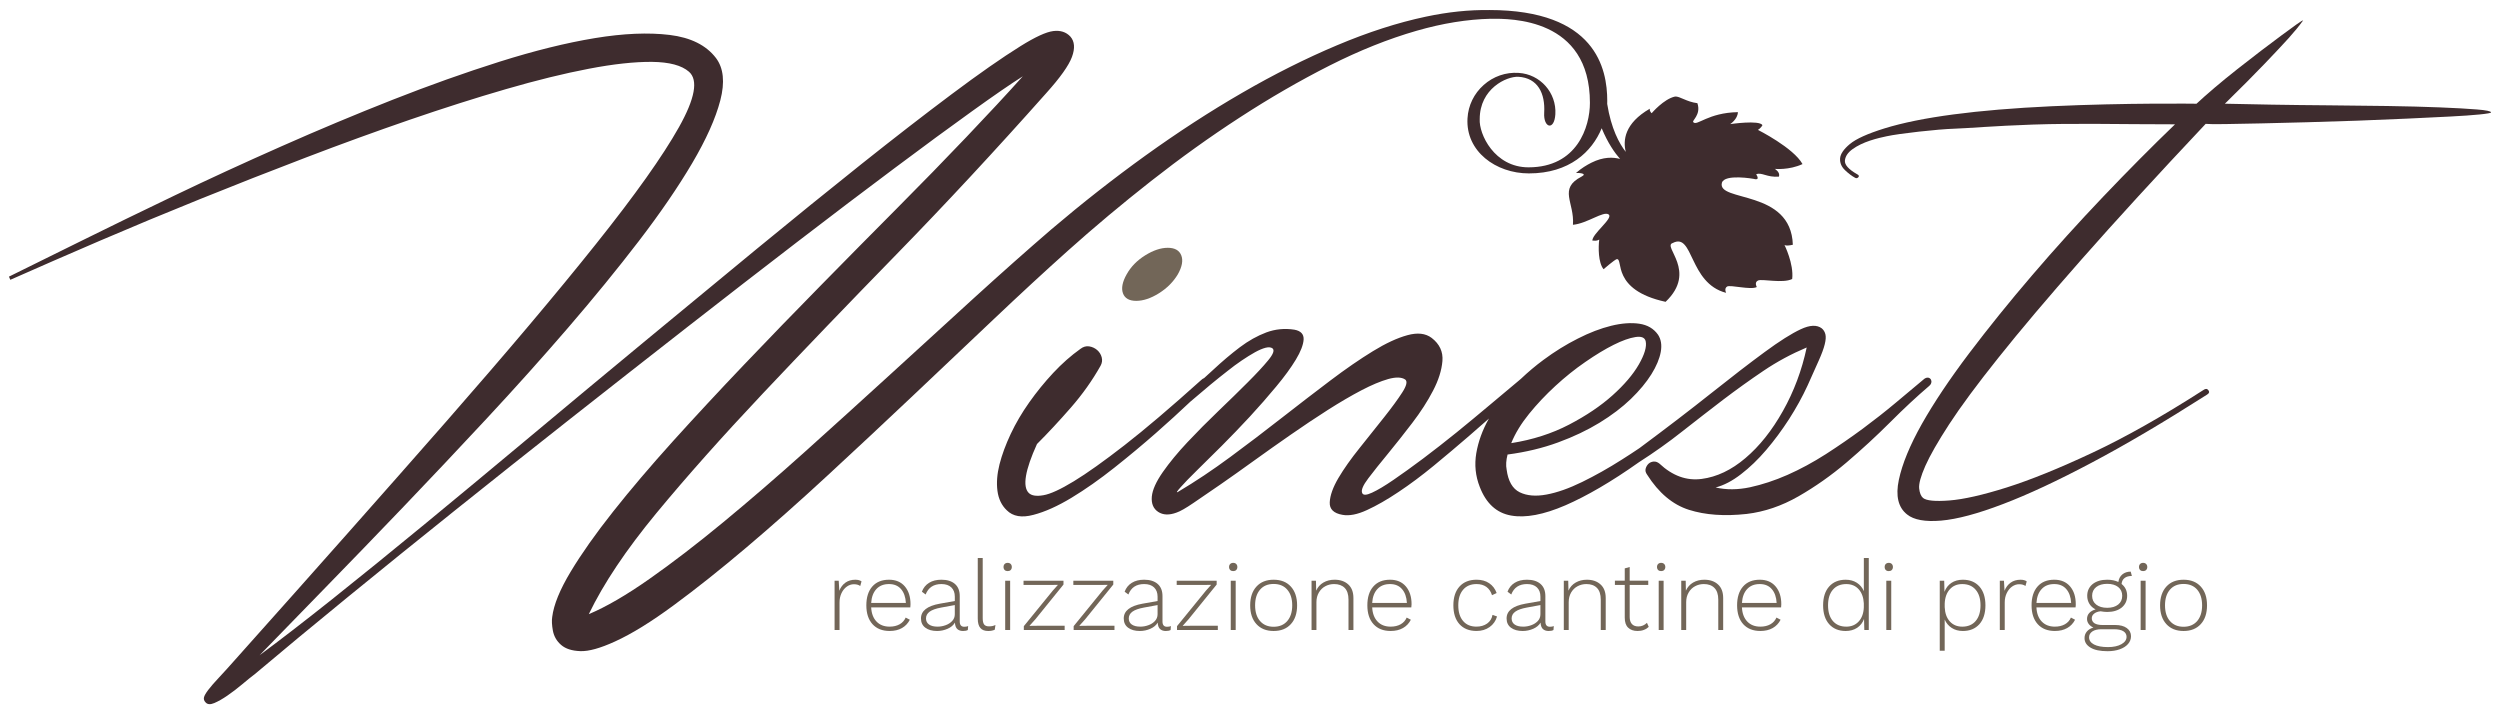 <?xml version="1.0" encoding="utf-8"?>
<!-- Generator: Adobe Illustrator 16.0.0, SVG Export Plug-In . SVG Version: 6.00 Build 0)  -->
<!DOCTYPE svg PUBLIC "-//W3C//DTD SVG 1.1//EN" "http://www.w3.org/Graphics/SVG/1.1/DTD/svg11.dtd">
<svg version="1.1" id="Livello_1" xmlns="http://www.w3.org/2000/svg" xmlns:xlink="http://www.w3.org/1999/xlink" x="0px" y="0px"
	 width="198.43px" height="56.69px" viewBox="0 0 198.43 56.69" enable-background="new 0 0 198.43 56.69" xml:space="preserve">
<g>
	<g>
		<path fill="#726658" d="M68.381,46.145l-0.103,0.368c-0.121-0.092-0.288-0.141-0.502-0.141c-0.198,0-0.384,0.061-0.559,0.185
			s-0.316,0.294-0.423,0.516c-0.106,0.223-0.159,0.469-0.159,0.742v2.19h-0.393v-3.913h0.329l0.046,0.798
			c0.109-0.278,0.274-0.492,0.489-0.646c0.217-0.153,0.476-0.229,0.78-0.229C68.096,46.014,68.259,46.058,68.381,46.145z"/>
		<path fill="#726658" d="M72.254,48.213h-3.107c0.025,0.479,0.167,0.854,0.426,1.123c0.259,0.269,0.604,0.402,1.039,0.402
			c0.307,0,0.571-0.063,0.792-0.187c0.223-0.126,0.382-0.306,0.482-0.533l0.329,0.172c-0.146,0.285-0.354,0.507-0.625,0.66
			c-0.271,0.154-0.598,0.232-0.978,0.232c-0.581,0-1.034-0.182-1.36-0.54c-0.325-0.361-0.489-0.858-0.489-1.496
			c0-0.637,0.159-1.136,0.474-1.495c0.316-0.358,0.758-0.538,1.328-0.538c0.531,0,0.95,0.177,1.252,0.529
			c0.303,0.358,0.452,0.828,0.452,1.412C72.269,48.043,72.266,48.128,72.254,48.213z M69.561,46.754
			c-0.244,0.263-0.384,0.631-0.414,1.104h2.755c-0.026-0.469-0.155-0.835-0.386-1.102c-0.233-0.268-0.551-0.398-0.951-0.398
			C70.139,46.358,69.807,46.489,69.561,46.754z"/>
		<path fill="#726658" d="M76.842,49.692l-0.024,0.313c-0.093,0.054-0.222,0.078-0.383,0.078c-0.182,0-0.332-0.048-0.446-0.149
			c-0.115-0.097-0.18-0.271-0.197-0.515c-0.119,0.207-0.312,0.37-0.579,0.487c-0.267,0.117-0.545,0.177-0.836,0.177
			c-0.386,0-0.697-0.087-0.928-0.26c-0.232-0.17-0.35-0.416-0.35-0.736c0-0.603,0.498-0.993,1.49-1.171l1.196-0.212v-0.345
			c0-0.315-0.093-0.559-0.277-0.736c-0.185-0.177-0.447-0.265-0.787-0.265c-0.62,0-1.039,0.276-1.252,0.828l-0.298-0.221
			c0.114-0.306,0.305-0.543,0.572-0.706c0.265-0.166,0.591-0.246,0.978-0.246c0.453,0,0.81,0.11,1.068,0.331
			c0.259,0.224,0.387,0.545,0.387,0.969v2.018c0,0.278,0.121,0.416,0.361,0.416C76.666,49.747,76.769,49.729,76.842,49.692z
			 M75.056,49.623c0.209-0.073,0.383-0.187,0.52-0.333c0.141-0.149,0.208-0.329,0.208-0.536v-0.729l-1.073,0.197
			c-0.421,0.076-0.73,0.187-0.923,0.327c-0.192,0.141-0.29,0.32-0.29,0.538c0,0.21,0.083,0.371,0.244,0.483
			c0.16,0.113,0.385,0.168,0.672,0.168C74.634,49.738,74.847,49.701,75.056,49.623z"/>
		<path fill="#726658" d="M78,49.058c0,0.239,0.037,0.409,0.113,0.508c0.076,0.1,0.202,0.149,0.38,0.149
			c0.105,0,0.193-0.009,0.266-0.022c0.075-0.017,0.158-0.044,0.252-0.085l-0.055,0.375c-0.147,0.066-0.319,0.101-0.518,0.101
			c-0.28,0-0.49-0.078-0.626-0.239c-0.136-0.158-0.205-0.409-0.205-0.747V44.29H78V49.058z"/>
		<path fill="#726658" d="M79.742,45.243c-0.06-0.063-0.09-0.141-0.09-0.239c0-0.102,0.03-0.18,0.09-0.24
			c0.06-0.06,0.139-0.089,0.238-0.089s0.179,0.029,0.24,0.089c0.059,0.061,0.09,0.139,0.09,0.24c0,0.099-0.031,0.177-0.09,0.239
			c-0.061,0.06-0.141,0.087-0.24,0.087S79.802,45.303,79.742,45.243z M80.177,50.005h-0.393v-3.913h0.393V50.005z"/>
		<path fill="#726658" d="M81.264,49.699l2.302-2.825l0.407-0.453l-0.618,0.007H81.24v-0.336h3.171v0.304l-2.231,2.756l-0.47,0.524
			l0.704-0.009h2.09v0.338h-3.241V49.699z"/>
		<path fill="#726658" d="M85.218,49.699l2.3-2.825l0.407-0.453l-0.618,0.007h-2.114v-0.336h3.171v0.304l-2.231,2.756l-0.469,0.524
			l0.704-0.009h2.09v0.338h-3.24V49.699z"/>
		<path fill="#726658" d="M92.936,49.692l-0.023,0.313c-0.094,0.054-0.222,0.078-0.383,0.078c-0.183,0-0.333-0.048-0.446-0.149
			c-0.116-0.097-0.181-0.271-0.196-0.515c-0.121,0.207-0.313,0.37-0.581,0.487c-0.265,0.117-0.544,0.177-0.838,0.177
			c-0.384,0-0.696-0.087-0.927-0.26c-0.232-0.17-0.348-0.416-0.348-0.736c0-0.603,0.495-0.993,1.487-1.171l1.198-0.212v-0.345
			c0-0.315-0.096-0.559-0.28-0.736c-0.185-0.177-0.446-0.265-0.784-0.265c-0.623,0-1.04,0.276-1.253,0.828l-0.298-0.221
			c0.114-0.306,0.304-0.543,0.57-0.706c0.267-0.166,0.593-0.246,0.98-0.246c0.452,0,0.809,0.11,1.067,0.331
			c0.258,0.224,0.388,0.545,0.388,0.969v2.018c0,0.278,0.12,0.416,0.359,0.416C92.759,49.747,92.864,49.729,92.936,49.692z
			 M91.15,49.623c0.21-0.073,0.384-0.187,0.521-0.333c0.137-0.149,0.208-0.329,0.208-0.536v-0.729l-1.073,0.197
			c-0.422,0.076-0.732,0.187-0.925,0.327c-0.192,0.141-0.288,0.32-0.288,0.538c0,0.21,0.08,0.371,0.241,0.483
			c0.162,0.113,0.387,0.168,0.673,0.168C90.728,49.738,90.94,49.701,91.15,49.623z"/>
		<path fill="#726658" d="M93.421,49.699l2.302-2.825l0.407-0.453l-0.62,0.007h-2.113v-0.336h3.172v0.304l-2.232,2.756l-0.469,0.524
			l0.704-0.009h2.089v0.338h-3.239V49.699z"/>
		<path fill="#726658" d="M97.644,45.243c-0.061-0.063-0.091-0.141-0.091-0.239c0-0.102,0.03-0.18,0.091-0.24
			c0.06-0.06,0.14-0.089,0.238-0.089c0.1,0,0.18,0.029,0.238,0.089c0.061,0.061,0.091,0.139,0.091,0.24
			c0,0.099-0.03,0.177-0.091,0.239c-0.059,0.06-0.138,0.087-0.238,0.087C97.783,45.33,97.704,45.303,97.644,45.243z M98.079,50.005
			h-0.392v-3.913h0.392V50.005z"/>
		<path fill="#726658" d="M102.457,46.557c0.331,0.363,0.497,0.86,0.497,1.49c0,0.633-0.166,1.13-0.497,1.491
			c-0.329,0.363-0.785,0.545-1.367,0.545c-0.576,0-1.032-0.182-1.362-0.545c-0.332-0.361-0.498-0.858-0.498-1.491
			c0-0.63,0.166-1.127,0.498-1.49c0.33-0.363,0.786-0.543,1.362-0.543C101.672,46.014,102.128,46.193,102.457,46.557z
			 M100.012,46.803c-0.263,0.304-0.392,0.718-0.392,1.244c0,0.527,0.129,0.943,0.392,1.245c0.261,0.302,0.621,0.455,1.078,0.455
			c0.463,0,0.822-0.153,1.082-0.455c0.262-0.302,0.394-0.718,0.394-1.245c0-0.526-0.132-0.94-0.394-1.244
			c-0.26-0.304-0.619-0.453-1.082-0.453C100.633,46.35,100.272,46.499,100.012,46.803z"/>
		<path fill="#726658" d="M107.015,46.389c0.273,0.248,0.409,0.609,0.409,1.081v2.535h-0.391v-2.411
			c0-0.416-0.102-0.727-0.304-0.932c-0.205-0.205-0.483-0.304-0.838-0.304c-0.253,0-0.485,0.056-0.697,0.171
			c-0.214,0.114-0.384,0.28-0.513,0.501c-0.129,0.219-0.193,0.477-0.193,0.767v2.208H104.1v-3.913h0.35l0.017,0.789
			c0.126-0.28,0.317-0.497,0.575-0.645c0.257-0.149,0.554-0.223,0.888-0.223C106.38,46.014,106.741,46.138,107.015,46.389z"/>
		<path fill="#726658" d="M112.019,48.213h-3.105c0.025,0.479,0.168,0.854,0.428,1.123c0.258,0.269,0.603,0.402,1.035,0.402
			c0.309,0,0.575-0.063,0.796-0.187c0.221-0.126,0.382-0.306,0.479-0.533l0.331,0.172c-0.146,0.285-0.354,0.507-0.628,0.66
			c-0.271,0.154-0.596,0.232-0.978,0.232c-0.58,0-1.033-0.182-1.357-0.54c-0.327-0.361-0.49-0.858-0.49-1.496
			c0-0.637,0.156-1.136,0.475-1.495c0.314-0.358,0.757-0.538,1.327-0.538c0.531,0,0.95,0.177,1.252,0.529
			c0.304,0.358,0.455,0.828,0.455,1.412C112.037,48.043,112.03,48.128,112.019,48.213z M109.327,46.754
			c-0.246,0.263-0.385,0.631-0.414,1.104h2.756c-0.027-0.469-0.156-0.835-0.389-1.102c-0.232-0.268-0.55-0.398-0.95-0.398
			C109.906,46.358,109.573,46.489,109.327,46.754z"/>
		<path fill="#726658" d="M118.201,46.292c0.273,0.184,0.469,0.444,0.591,0.777l-0.368,0.173c-0.09-0.288-0.239-0.506-0.446-0.658
			c-0.209-0.151-0.47-0.226-0.782-0.226c-0.455,0-0.81,0.149-1.065,0.449c-0.258,0.299-0.384,0.713-0.384,1.239
			c0,0.532,0.126,0.946,0.382,1.245c0.253,0.297,0.605,0.446,1.059,0.446c0.333,0,0.618-0.083,0.849-0.246
			c0.232-0.166,0.375-0.394,0.426-0.686l0.361,0.126c-0.104,0.354-0.302,0.636-0.592,0.84c-0.29,0.207-0.635,0.311-1.035,0.311
			c-0.58,0-1.03-0.182-1.357-0.54c-0.322-0.361-0.483-0.858-0.483-1.496c0-0.637,0.164-1.136,0.49-1.495
			c0.327-0.358,0.777-0.538,1.357-0.538C117.596,46.014,117.927,46.104,118.201,46.292z"/>
		<path fill="#726658" d="M123.327,49.692l-0.025,0.313c-0.095,0.054-0.224,0.078-0.385,0.078c-0.182,0-0.331-0.048-0.446-0.149
			c-0.112-0.097-0.18-0.271-0.195-0.515c-0.12,0.207-0.313,0.37-0.577,0.487c-0.27,0.117-0.548,0.177-0.838,0.177
			c-0.389,0-0.697-0.087-0.932-0.26c-0.23-0.17-0.348-0.416-0.348-0.736c0-0.603,0.495-0.993,1.488-1.171l1.197-0.212v-0.345
			c0-0.315-0.093-0.559-0.278-0.736c-0.185-0.177-0.447-0.265-0.787-0.265c-0.619,0-1.038,0.276-1.25,0.828l-0.296-0.221
			c0.112-0.306,0.304-0.543,0.567-0.706c0.268-0.166,0.594-0.246,0.979-0.246c0.455,0,0.812,0.11,1.069,0.331
			c0.258,0.224,0.389,0.545,0.389,0.969v2.018c0,0.278,0.12,0.416,0.361,0.416C123.149,49.747,123.251,49.729,123.327,49.692z
			 M121.539,49.623c0.209-0.073,0.382-0.187,0.522-0.333c0.138-0.149,0.205-0.329,0.205-0.536v-0.729l-1.072,0.197
			c-0.421,0.076-0.729,0.187-0.923,0.327c-0.195,0.141-0.29,0.32-0.29,0.538c0,0.21,0.081,0.371,0.241,0.483
			c0.161,0.113,0.387,0.168,0.675,0.168C121.116,49.738,121.33,49.701,121.539,49.623z"/>
		<path fill="#726658" d="M127.038,46.389c0.276,0.248,0.411,0.609,0.411,1.081v2.535h-0.393v-2.411
			c0-0.416-0.102-0.727-0.304-0.932c-0.203-0.205-0.481-0.304-0.838-0.304c-0.251,0-0.483,0.056-0.697,0.171
			c-0.216,0.114-0.384,0.28-0.515,0.501c-0.125,0.219-0.191,0.477-0.191,0.767v2.208h-0.389v-3.913h0.352l0.017,0.789
			c0.124-0.28,0.317-0.497,0.575-0.645c0.26-0.149,0.555-0.223,0.891-0.223C126.405,46.014,126.764,46.138,127.038,46.389z"/>
		<path fill="#726658" d="M130.864,49.757c-0.106,0.102-0.235,0.184-0.387,0.239c-0.149,0.06-0.317,0.087-0.499,0.087
			c-0.317,0-0.566-0.087-0.748-0.264c-0.182-0.171-0.27-0.438-0.27-0.792v-2.6h-0.782v-0.336h0.782v-0.978l0.392-0.11v1.088h1.473
			v0.336h-1.473v2.545c0,0.243,0.06,0.43,0.177,0.559s0.288,0.191,0.514,0.191c0.26,0,0.485-0.097,0.679-0.288L130.864,49.757z"/>
		<path fill="#726658" d="M131.609,45.243c-0.06-0.063-0.09-0.141-0.09-0.239c0-0.102,0.03-0.18,0.09-0.24
			c0.06-0.06,0.141-0.089,0.239-0.089s0.18,0.029,0.239,0.089c0.06,0.061,0.092,0.139,0.092,0.24c0,0.099-0.032,0.177-0.092,0.239
			c-0.06,0.06-0.141,0.087-0.239,0.087S131.669,45.303,131.609,45.243z M132.044,50.005h-0.389v-3.913h0.389V50.005z"/>
		<path fill="#726658" d="M136.362,46.389c0.274,0.248,0.41,0.609,0.41,1.081v2.535h-0.389v-2.411c0-0.416-0.104-0.727-0.309-0.932
			c-0.202-0.205-0.48-0.304-0.835-0.304c-0.253,0-0.485,0.056-0.697,0.171c-0.214,0.114-0.387,0.28-0.511,0.501
			c-0.131,0.219-0.195,0.477-0.195,0.767v2.208h-0.392v-3.913h0.354l0.014,0.789c0.127-0.28,0.32-0.497,0.575-0.645
			c0.258-0.149,0.555-0.223,0.891-0.223C135.726,46.014,136.089,46.138,136.362,46.389z"/>
		<path fill="#726658" d="M141.369,48.213h-3.108c0.025,0.479,0.168,0.854,0.426,1.123c0.26,0.269,0.603,0.402,1.037,0.402
			c0.309,0,0.573-0.063,0.794-0.187c0.224-0.126,0.382-0.306,0.483-0.533l0.329,0.172c-0.147,0.285-0.356,0.507-0.628,0.66
			c-0.271,0.154-0.599,0.232-0.979,0.232c-0.579,0-1.032-0.182-1.359-0.54c-0.322-0.361-0.487-0.858-0.487-1.496
			c0-0.637,0.158-1.136,0.474-1.495c0.315-0.358,0.757-0.538,1.327-0.538c0.532,0,0.95,0.177,1.252,0.529
			c0.304,0.358,0.455,0.828,0.455,1.412C141.385,48.043,141.381,48.128,141.369,48.213z M138.675,46.754
			c-0.244,0.263-0.384,0.631-0.414,1.104h2.754c-0.025-0.469-0.154-0.835-0.387-1.102c-0.232-0.268-0.55-0.398-0.95-0.398
			C139.255,46.358,138.921,46.489,138.675,46.754z"/>
		<path fill="#726658" d="M148.329,44.29v5.715h-0.354l-0.023-0.876c-0.11,0.297-0.294,0.531-0.547,0.701
			c-0.256,0.168-0.562,0.253-0.909,0.253c-0.555,0-0.989-0.182-1.312-0.54c-0.319-0.361-0.48-0.858-0.48-1.496
			c0-0.637,0.161-1.136,0.48-1.495c0.322-0.358,0.757-0.538,1.312-0.538c0.338,0,0.635,0.08,0.886,0.241s0.435,0.382,0.555,0.665
			v-2.63H148.329z M147.53,49.326c0.249-0.273,0.385-0.644,0.405-1.113v-0.329c-0.025-0.472-0.163-0.842-0.41-1.115
			c-0.248-0.274-0.577-0.41-0.984-0.41c-0.453,0-0.805,0.149-1.063,0.449c-0.258,0.299-0.382,0.713-0.382,1.239
			c0,0.527,0.124,0.941,0.382,1.243c0.258,0.299,0.609,0.448,1.063,0.448C146.948,49.738,147.277,49.603,147.53,49.326z"/>
		<path fill="#726658" d="M149.677,45.243c-0.06-0.063-0.087-0.141-0.087-0.239c0-0.102,0.027-0.18,0.087-0.24
			c0.061-0.06,0.139-0.089,0.239-0.089c0.1,0,0.178,0.029,0.239,0.089c0.058,0.061,0.09,0.139,0.09,0.24
			c0,0.099-0.032,0.177-0.09,0.239c-0.062,0.06-0.14,0.087-0.239,0.087C149.815,45.33,149.737,45.303,149.677,45.243z
			 M150.112,50.005h-0.392v-3.913h0.392V50.005z"/>
		<path fill="#726658" d="M157.108,46.552c0.319,0.359,0.48,0.858,0.48,1.495c0,0.638-0.161,1.135-0.48,1.496
			c-0.324,0.358-0.759,0.54-1.313,0.54c-0.334,0-0.628-0.08-0.879-0.241c-0.253-0.163-0.439-0.384-0.562-0.667v2.473h-0.392v-5.556
			h0.353l0.022,0.884c0.111-0.304,0.293-0.539,0.546-0.709c0.251-0.17,0.557-0.253,0.911-0.253
			C156.35,46.014,156.784,46.193,157.108,46.552z M156.812,49.29c0.258-0.302,0.385-0.716,0.385-1.243
			c0-0.526-0.127-0.94-0.385-1.239c-0.255-0.3-0.609-0.449-1.063-0.449c-0.407,0-0.739,0.136-0.987,0.414
			c-0.251,0.276-0.387,0.653-0.407,1.135v0.282c0.021,0.481,0.156,0.858,0.407,1.135c0.248,0.273,0.58,0.414,0.987,0.414
			C156.202,49.738,156.557,49.589,156.812,49.29z"/>
		<path fill="#726658" d="M160.865,46.145l-0.101,0.368c-0.12-0.092-0.283-0.141-0.5-0.141c-0.197,0-0.384,0.061-0.562,0.185
			c-0.175,0.124-0.313,0.294-0.421,0.516c-0.107,0.223-0.161,0.469-0.161,0.742v2.19h-0.391v-3.913h0.329l0.046,0.798
			c0.108-0.278,0.273-0.492,0.49-0.646c0.216-0.153,0.476-0.229,0.777-0.229C160.582,46.014,160.748,46.058,160.865,46.145z"/>
		<path fill="#726658" d="M164.74,48.213h-3.104c0.022,0.479,0.165,0.854,0.425,1.123c0.261,0.269,0.604,0.402,1.038,0.402
			c0.309,0,0.572-0.063,0.794-0.187c0.223-0.126,0.384-0.306,0.48-0.533l0.329,0.172c-0.145,0.285-0.354,0.507-0.626,0.66
			c-0.273,0.154-0.596,0.232-0.978,0.232c-0.58,0-1.035-0.182-1.359-0.54c-0.325-0.361-0.49-0.858-0.49-1.496
			c0-0.637,0.158-1.136,0.476-1.495c0.313-0.358,0.757-0.538,1.325-0.538c0.532,0,0.95,0.177,1.254,0.529
			c0.304,0.358,0.453,0.828,0.453,1.412C164.758,48.043,164.754,48.128,164.74,48.213z M162.051,46.754
			c-0.247,0.263-0.385,0.631-0.414,1.104h2.754c-0.025-0.469-0.154-0.835-0.387-1.102c-0.232-0.268-0.55-0.398-0.953-0.398
			C162.628,46.358,162.294,46.489,162.051,46.754z"/>
		<path fill="#726658" d="M168.806,49.849c0.223,0.161,0.336,0.378,0.336,0.649c0,0.234-0.079,0.441-0.239,0.621
			c-0.159,0.182-0.38,0.319-0.658,0.418c-0.283,0.102-0.605,0.15-0.967,0.15c-0.589,0-1.04-0.095-1.353-0.286
			c-0.313-0.19-0.472-0.439-0.472-0.754c0-0.203,0.064-0.38,0.188-0.525c0.124-0.146,0.297-0.25,0.518-0.313
			c-0.158-0.069-0.28-0.161-0.372-0.28c-0.09-0.122-0.136-0.256-0.136-0.4c0-0.188,0.06-0.348,0.182-0.479
			c0.124-0.129,0.29-0.224,0.499-0.281c-0.216-0.11-0.38-0.258-0.492-0.441c-0.115-0.187-0.173-0.4-0.173-0.638
			c0-0.386,0.146-0.697,0.433-0.932c0.29-0.229,0.677-0.345,1.155-0.345c0.333,0,0.628,0.06,0.886,0.18
			c0.029-0.251,0.136-0.451,0.311-0.599c0.18-0.149,0.402-0.224,0.667-0.224l0.092,0.344c-0.243,0-0.435,0.055-0.577,0.163
			c-0.143,0.11-0.221,0.267-0.241,0.472c0.299,0.239,0.443,0.555,0.443,0.94c0,0.385-0.145,0.695-0.43,0.932
			c-0.295,0.232-0.675,0.351-1.15,0.351c-0.164,0-0.339-0.019-0.532-0.054c-0.218,0.023-0.391,0.088-0.513,0.191
			c-0.124,0.099-0.182,0.223-0.182,0.363c0,0.168,0.069,0.297,0.209,0.394c0.141,0.09,0.353,0.141,0.633,0.141h1.011
			C168.273,49.607,168.58,49.686,168.806,49.849z M168.387,51.128c0.27-0.154,0.402-0.35,0.402-0.582
			c0-0.188-0.085-0.336-0.253-0.444c-0.17-0.105-0.419-0.158-0.741-0.158h-1.008c-0.299,0-0.535,0.058-0.708,0.172
			c-0.178,0.12-0.265,0.276-0.265,0.47c0,0.239,0.129,0.428,0.391,0.568c0.261,0.136,0.633,0.207,1.114,0.207
			C167.763,51.36,168.117,51.282,168.387,51.128z M166.378,47.985c0.214,0.17,0.506,0.258,0.877,0.258
			c0.365,0,0.655-0.088,0.869-0.258c0.214-0.171,0.32-0.402,0.32-0.695c0-0.294-0.106-0.524-0.32-0.697
			c-0.214-0.168-0.504-0.253-0.869-0.253c-0.364,0-0.656,0.085-0.872,0.253c-0.219,0.173-0.327,0.403-0.327,0.697
			C166.056,47.583,166.164,47.814,166.378,47.985z"/>
		<path fill="#726658" d="M169.866,45.243c-0.061-0.063-0.09-0.141-0.09-0.239c0-0.102,0.029-0.18,0.09-0.24
			c0.058-0.06,0.14-0.089,0.239-0.089c0.099,0,0.177,0.029,0.236,0.089c0.063,0.061,0.093,0.139,0.093,0.24
			c0,0.099-0.03,0.177-0.093,0.239c-0.06,0.06-0.138,0.087-0.236,0.087C170.006,45.33,169.924,45.303,169.866,45.243z
			 M170.301,50.005h-0.394v-3.913h0.394V50.005z"/>
		<path fill="#726658" d="M174.679,46.557c0.332,0.363,0.497,0.86,0.497,1.49c0,0.633-0.165,1.13-0.497,1.491
			c-0.331,0.363-0.786,0.545-1.364,0.545c-0.579,0-1.035-0.182-1.366-0.545c-0.331-0.361-0.499-0.858-0.499-1.491
			c0-0.63,0.168-1.127,0.499-1.49s0.787-0.543,1.366-0.543C173.893,46.014,174.348,46.193,174.679,46.557z M172.233,46.803
			c-0.263,0.304-0.392,0.718-0.392,1.244c0,0.527,0.129,0.943,0.392,1.245s0.621,0.455,1.081,0.455c0.458,0,0.819-0.153,1.082-0.455
			c0.257-0.302,0.389-0.718,0.389-1.245c0-0.526-0.132-0.94-0.389-1.244c-0.263-0.304-0.624-0.453-1.082-0.453
			C172.854,46.35,172.496,46.499,172.233,46.803z"/>
	</g>
	<g>
		<g>
			<path fill="#3E2C2E" d="M153.301,30.246c-0.034-0.121-0.037-0.146-0.141-0.228c-0.168-0.097-0.358-0.036-0.58,0.182
				c-0.604,0.507-1.311,1.098-2.123,1.776c-0.81,0.679-1.68,1.362-2.611,2.053c-0.935,0.689-1.907,1.361-2.922,2.015
				c-1.02,0.651-2.034,1.201-3.051,1.65c-1.017,0.448-2.009,0.772-2.975,0.982c-0.969,0.204-1.878,0.211-2.727,0.016
				c0.653-0.17,1.327-0.52,2.016-1.054c0.689-0.529,1.357-1.171,1.999-1.923c0.64-0.75,1.245-1.567,1.815-2.448
				c0.565-0.884,1.059-1.774,1.47-2.669c0.361-0.801,0.658-1.458,0.886-1.979c0.232-0.519,0.392-0.949,0.475-1.289
				c0.085-0.339,0.101-0.604,0.053-0.799c-0.049-0.192-0.143-0.349-0.29-0.471c-0.387-0.291-0.943-0.267-1.668,0.072
				c-0.728,0.339-1.685,0.943-2.869,1.815c-1.185,0.871-2.609,1.966-4.266,3.284c-1.61,1.281-3.499,2.727-5.669,4.339
				c-0.472,0.315-0.937,0.624-1.39,0.907c-1.065,0.679-2.116,1.268-3.156,1.778c-1.042,0.509-1.985,0.842-2.832,0.998
				c-0.85,0.157-1.556,0.097-2.126-0.182c-0.566-0.278-0.914-0.879-1.035-1.797c-0.069-0.338-0.044-0.738,0.073-1.198
				c1.456-0.191,2.791-0.514,4.013-0.962c1.222-0.446,2.316-0.969,3.285-1.56c0.969-0.594,1.797-1.222,2.487-1.887
				c0.69-0.667,1.23-1.321,1.631-1.96c0.4-0.643,0.646-1.235,0.745-1.779c0.097-0.546,0.023-0.999-0.218-1.361
				c-0.341-0.485-0.833-0.777-1.489-0.873c-0.65-0.095-1.396-0.041-2.231,0.164c-0.833,0.206-1.719,0.543-2.648,1.017
				c-0.937,0.471-1.838,1.032-2.722,1.687c-0.63,0.464-1.224,0.967-1.792,1.505c-0.048,0.035-0.099,0.076-0.151,0.129
				c-0.702,0.58-1.482,1.233-2.34,1.961c-0.861,0.725-1.737,1.451-2.63,2.176c-0.897,0.725-1.783,1.415-2.653,2.071
				c-0.872,0.65-1.651,1.215-2.34,1.684c-0.692,0.475-1.261,0.814-1.707,1.018c-0.448,0.207-0.708,0.214-0.779,0.021
				c-0.097-0.219,0.066-0.607,0.489-1.164c0.421-0.557,0.943-1.208,1.561-1.958c0.616-0.75,1.258-1.563,1.923-2.432
				c0.667-0.872,1.217-1.724,1.652-2.562c0.435-0.832,0.684-1.62,0.745-2.357c0.06-0.738-0.226-1.35-0.854-1.833
				c-0.485-0.366-1.123-0.438-1.924-0.217c-0.798,0.217-1.711,0.639-2.739,1.269c-1.029,0.63-2.161,1.409-3.396,2.342
				c-1.233,0.932-2.515,1.917-3.847,2.957c-1.33,1.042-2.69,2.075-4.083,3.104s-2.777,1.953-4.159,2.774
				c-0.144,0.076-0.07-0.053,0.221-0.377c0.288-0.329,0.718-0.769,1.286-1.328c0.57-0.557,1.23-1.208,1.98-1.958
				c0.749-0.75,1.493-1.525,2.233-2.323c0.736-0.799,1.433-1.592,2.084-2.379c0.656-0.787,1.176-1.5,1.564-2.142
				c0.387-0.641,0.59-1.172,0.617-1.594c0.022-0.423-0.219-0.686-0.728-0.781c-0.775-0.122-1.519-0.048-2.233,0.216
				c-0.713,0.268-1.415,0.66-2.105,1.18c-0.689,0.521-1.396,1.119-2.123,1.797c-0.23,0.215-0.47,0.431-0.708,0.646
				c-0.086,0.034-0.176,0.094-0.272,0.19c-2.395,2.154-4.409,3.865-6.043,5.136c-1.634,1.27-2.978,2.227-4.028,2.866
				c-1.055,0.643-1.859,1.013-2.415,1.107c-0.556,0.099-0.943,0.036-1.161-0.18c-0.51-0.509-0.292-1.804,0.652-3.884
				c0.874-0.872,1.767-1.834,2.688-2.888c0.919-1.054,1.704-2.158,2.358-3.321c0.12-0.217,0.152-0.439,0.092-0.671
				c-0.061-0.23-0.182-0.423-0.363-0.581c-0.182-0.154-0.395-0.254-0.636-0.29c-0.243-0.036-0.472,0.031-0.69,0.199
				c-0.75,0.534-1.47,1.169-2.159,1.906c-0.689,0.739-1.323,1.519-1.906,2.343c-0.581,0.821-1.07,1.656-1.47,2.503
				c-0.398,0.849-0.695,1.652-0.889,2.413c-0.193,0.765-0.247,1.466-0.163,2.108c0.085,0.639,0.334,1.154,0.744,1.541
				c0.485,0.485,1.187,0.607,2.106,0.361c0.921-0.239,1.929-0.692,3.031-1.359c1.1-0.665,2.236-1.464,3.411-2.396
				c1.176-0.932,2.268-1.845,3.287-2.74c1.017-0.897,1.892-1.693,2.632-2.397c0.031-0.027,0.059-0.055,0.09-0.085
				c0.024-0.021,0.047-0.034,0.072-0.06c1.063-0.918,2.032-1.719,2.904-2.395c0.362-0.291,0.731-0.562,1.106-0.817
				c0.376-0.254,0.725-0.472,1.053-0.655c0.327-0.181,0.612-0.301,0.854-0.362c0.241-0.058,0.425-0.04,0.545,0.054
				c0.168,0.147,0.054,0.461-0.348,0.947c-0.397,0.482-0.942,1.069-1.632,1.757c-0.688,0.69-1.464,1.447-2.322,2.269
				c-0.861,0.824-1.675,1.647-2.449,2.469c-0.775,0.824-1.428,1.617-1.961,2.377c-0.532,0.764-0.821,1.412-0.871,1.941
				c-0.048,0.56,0.122,0.964,0.506,1.218c0.389,0.253,0.872,0.271,1.453,0.055c0.291-0.097,0.738-0.35,1.343-0.764
				c0.605-0.409,1.318-0.899,2.144-1.468c0.821-0.57,1.709-1.199,2.665-1.889c0.958-0.688,1.931-1.381,2.925-2.068
				c0.989-0.69,1.972-1.342,2.938-1.961c0.969-0.616,1.859-1.136,2.669-1.56c0.81-0.423,1.519-0.72,2.123-0.891
				c0.605-0.168,1.055-0.156,1.344,0.037c0.193,0.145,0.115,0.49-0.236,1.035c-0.35,0.543-0.828,1.196-1.434,1.96
				c-0.605,0.762-1.252,1.572-1.939,2.433c-0.69,0.857-1.254,1.656-1.691,2.393c-0.435,0.74-0.662,1.383-0.688,1.926
				c-0.025,0.545,0.315,0.876,1.017,0.996c0.531,0.097,1.181-0.03,1.939-0.38c0.764-0.35,1.6-0.828,2.506-1.436
				c0.906-0.603,1.841-1.3,2.795-2.084c0.957-0.787,1.887-1.574,2.796-2.358c0.552-0.481,1.081-0.943,1.59-1.39
				c-0.01,0.014-0.021,0.029-0.03,0.046c-0.494,0.881-0.821,1.783-0.98,2.703c-0.156,0.92-0.068,1.813,0.276,2.685
				c0.504,1.31,1.332,2.064,2.482,2.269c1.148,0.207,2.589-0.066,4.321-0.814c1.668-0.725,3.66-1.877,5.825-3.414
				c0.023-0.005-0.023,0.012,0,0c1.208-0.772,2.36-1.59,3.446-2.45c1.089-0.855,2.168-1.693,3.232-2.506
				c1.065-0.807,2.133-1.575,3.212-2.302c1.077-0.728,2.221-1.343,3.431-1.853c-0.387,1.815-1.017,3.498-1.889,5.045
				c-0.87,1.551-1.864,2.796-2.978,3.739c-1.111,0.945-2.269,1.493-3.467,1.649c-1.196,0.161-2.317-0.244-3.354-1.215
				c-0.147-0.12-0.297-0.175-0.456-0.163c-0.158,0.014-0.29,0.068-0.4,0.163c-0.105,0.097-0.187,0.226-0.234,0.382
				c-0.048,0.159-0.014,0.322,0.108,0.49c0.922,1.454,2.029,2.384,3.322,2.795c1.295,0.412,2.825,0.522,4.59,0.327
				c1.405-0.168,2.772-0.633,4.104-1.396c1.33-0.764,2.6-1.657,3.813-2.686c1.208-1.03,2.365-2.094,3.467-3.195
				c1.1-1.103,2.135-2.062,3.099-2.885C153.271,30.514,153.31,30.366,153.301,30.246z M123.451,30.636
				c0.762-0.702,1.555-1.34,2.377-1.905c0.825-0.571,1.573-1.023,2.252-1.362s1.252-0.543,1.726-0.616
				c0.47-0.074,0.743,0.037,0.814,0.325c0.097,0.436-0.085,1.053-0.543,1.852c-0.46,0.797-1.155,1.614-2.089,2.45
				c-0.93,0.835-2.08,1.61-3.446,2.323c-1.369,0.713-2.899,1.203-4.593,1.471c0.313-0.775,0.787-1.549,1.415-2.324
				S122.691,31.335,123.451,30.636z"/>
			<path fill="#3E2C2E" d="M147.25,14.115c-0.265-0.144-0.539-0.349-0.817-0.616c-0.275-0.268-0.404-0.575-0.382-0.926
				c0.025-0.351,0.288-0.733,0.78-1.144c0.497-0.411,1.41-0.823,2.742-1.237c2.881-0.892,7.298-1.479,13.248-1.758
				c5.956-0.278,11.52-0.201,11.52-0.201c0.389-0.361,0.865-0.786,1.434-1.269c0.57-0.484,1.169-0.973,1.797-1.469
				c0.628-0.497,1.254-0.981,1.872-1.452c0.617-0.473,1.174-0.891,1.669-1.254c0.494-0.363,0.895-0.654,1.196-0.872
				c0.304-0.217,0.467-0.313,0.492-0.291c-0.315,0.437-0.697,0.903-1.144,1.399c-0.448,0.497-1.079,1.167-1.889,2.015
				c-0.813,0.848-1.866,1.91-3.175,3.192c1.014,0.025,2.245,0.049,3.683,0.074c1.438,0.024,2.945,0.043,4.521,0.054
				c1.569,0.013,3.131,0.031,4.682,0.054c1.549,0.024,2.934,0.061,4.155,0.109c1.222,0.049,2.206,0.104,2.959,0.165
				c0.75,0.059,1.125,0.139,1.125,0.235c0,0.047-0.302,0.102-0.909,0.163c-0.603,0.062-1.398,0.116-2.376,0.166
				c-0.98,0.048-2.105,0.103-3.378,0.164c-1.268,0.059-2.584,0.113-3.937,0.162c-1.357,0.048-2.701,0.09-4.028,0.126
				c-1.332,0.037-2.547,0.065-3.647,0.091c-1.104,0.024-2.047,0.042-2.832,0.054c-0.786,0.012-1.302,0.007-1.543-0.017
				c-3.897,4.138-7.181,7.726-9.854,10.762c-2.676,3.037-4.871,5.632-6.587,7.787c-1.721,2.152-3.025,3.922-3.921,5.298
				c-0.896,1.38-1.525,2.479-1.891,3.306c-0.361,0.821-0.524,1.415-0.488,1.776c0.037,0.365,0.141,0.619,0.309,0.764
				c0.267,0.216,0.959,0.285,2.087,0.198c1.125-0.086,2.644-0.429,4.558-1.033c1.909-0.605,4.178-1.525,6.804-2.759
				c2.627-1.233,5.561-2.892,8.805-4.975c0.168-0.121,0.299-0.112,0.397,0.019c0.095,0.134,0.061,0.249-0.11,0.348
				c-3.409,2.174-6.465,3.98-9.164,5.404c-2.698,1.432-5.043,2.526-7.042,3.285c-1.995,0.762-3.628,1.201-4.9,1.31
				c-1.268,0.108-2.172-0.056-2.706-0.492c-0.701-0.555-0.918-1.468-0.651-2.738c0.268-1.272,0.879-2.754,1.832-4.449
				c0.957-1.691,2.204-3.555,3.738-5.587c1.539-2.034,3.207-4.102,5.011-6.206c1.802-2.106,3.687-4.188,5.645-6.245
				c1.96-2.057,3.857-3.969,5.696-5.737c-4.401,0-7.892-0.097-11.287,0.02c-3.12,0.108-5.145,0.293-6.201,0.326
				c-1.357,0.042-4.41,0.384-5.391,0.6c-0.333,0.073-0.779,0.165-1.325,0.346c-0.543,0.181-1.005,0.404-1.378,0.67
				c-0.375,0.265-0.584,0.568-0.619,0.908c-0.034,0.338,0.286,0.702,0.965,1.088c0.146,0.072,0.179,0.153,0.107,0.234
				C147.432,14.146,147.347,14.166,147.25,14.115z"/>
			<path fill="#726658" d="M93.486,21.775c-0.361,0.604-0.864,1.106-1.505,1.506c-0.641,0.4-1.24,0.599-1.797,0.599
				c-0.555,0-0.906-0.199-1.052-0.599c-0.145-0.399-0.047-0.902,0.292-1.506c0.337-0.605,0.829-1.108,1.469-1.506
				c0.641-0.399,1.24-0.601,1.795-0.601c0.557,0,0.914,0.201,1.072,0.601C93.918,20.667,93.828,21.17,93.486,21.775z"/>
		</g>
		<path fill="#3E2C2E" d="M142.301,19.427c-0.136-4.436-6.039-3.363-5.63-4.92c0.217-0.726,2.535-0.308,2.535-0.308
			s0.541,0.183,0.187-0.365c0.426-0.189,0.854,0.265,1.807,0.185c0.114-0.366-0.332-0.615-0.332-0.615s1.13,0.117,2.202-0.381
			c-0.716-1.294-3.538-2.713-3.538-2.713s0.232-0.133,0.358-0.378c-0.255-0.422-2.563-0.081-2.563-0.081s0.593-0.379,0.614-0.95
			c-2.368,0.043-3.242,1.121-3.536,0.802c-0.164-0.118,0.639-0.573,0.321-1.514c-0.847-0.099-1.407-0.562-1.771-0.527
			c-0.895,0.188-1.858,1.323-1.858,1.323s-0.193-0.152-0.146-0.357c-2.016,1.162-2.14,2.518-1.909,3.429
			c-0.527-0.674-1.162-1.854-1.475-3.81c0.002-0.082,0.004-0.162,0.004-0.241c0-2.548-0.901-7.211-9.375-7.211v0.004
			c-1.576-0.025-3.251,0.146-5.032,0.525c-2.227,0.472-4.576,1.228-7.042,2.269c-2.471,1.041-4.981,2.297-7.533,3.775
			c-2.554,1.475-5.106,3.135-7.66,4.971c-2.554,1.839-5.039,3.789-7.458,5.845c-1.913,1.646-3.957,3.461-6.136,5.443
			c-2.177,1.987-4.398,4.012-6.66,6.083c-2.264,2.065-4.52,4.113-6.77,6.133c-2.251,2.019-4.417,3.889-6.498,5.607
			c-2.081,1.719-4.035,3.219-5.861,4.5c-1.827,1.284-3.433,2.216-4.811,2.796c1.161-2.418,2.947-5.087,5.354-8.005
			c2.409-2.915,5.229-6.083,8.458-9.509c3.23-3.423,6.776-7.114,10.635-11.071c3.861-3.958,7.81-8.21,11.851-12.758
			c1.112-1.235,1.798-2.198,2.052-2.886c0.254-0.691,0.211-1.229-0.128-1.616c-0.339-0.362-0.793-0.507-1.362-0.435
			c-0.567,0.072-1.432,0.472-2.594,1.196c-1.477,0.921-3.298,2.192-5.462,3.813c-2.167,1.621-4.557,3.472-7.17,5.552
			c-2.613,2.082-5.39,4.334-8.332,6.752c-2.939,2.42-5.917,4.876-8.928,7.369c-3.012,2.491-5.997,4.973-8.946,7.439
			c-2.953,2.469-5.769,4.805-8.44,7.006c-2.674,2.202-5.137,4.199-7.386,5.991c-2.251,1.79-4.165,3.265-5.736,4.427
			c1.5-1.548,3.237-3.334,5.208-5.352c1.973-2.022,4.042-4.164,6.208-6.426s4.374-4.606,6.625-7.024
			c2.251-2.42,4.398-4.815,6.442-7.187c2.045-2.374,3.92-4.669,5.628-6.896c1.706-2.226,3.115-4.285,4.229-6.173
			c1.112-1.887,1.858-3.55,2.233-4.99c0.373-1.438,0.258-2.559-0.345-3.357c-0.775-1.017-2.003-1.629-3.684-1.834
			c-1.684-0.204-3.662-0.12-5.937,0.255c-2.273,0.376-4.79,0.999-7.55,1.869c-2.756,0.871-5.594,1.882-8.511,3.03
			c-2.917,1.15-5.851,2.377-8.804,3.686c-2.95,1.305-5.765,2.6-8.437,3.882c-2.676,1.284-5.15,2.486-7.423,3.612
			c-2.275,1.126-4.199,2.077-5.771,2.851l0.108,0.252c2.178-0.965,4.55-2.001,7.115-3.103c2.565-1.1,5.225-2.207,7.985-3.32
			c2.759-1.114,5.547-2.209,8.369-3.286c2.817-1.078,5.563-2.075,8.237-2.996c2.675-0.919,5.221-1.731,7.641-2.432
			c2.418-0.701,4.609-1.241,6.569-1.615c1.96-0.376,3.631-0.557,5.011-0.546c1.377,0.015,2.358,0.275,2.939,0.783
			c0.75,0.654,0.484,2.123-0.798,4.407c-1.284,2.287-3.479,5.38-6.59,9.275c-3.107,3.898-7.064,8.584-11.867,14.068
			c-4.804,5.478-10.351,11.74-16.644,18.781c-0.558,0.632-1.022,1.146-1.398,1.546c-0.374,0.396-0.658,0.725-0.852,0.979
			c-0.193,0.254-0.31,0.453-0.345,0.597c-0.034,0.145,0.007,0.278,0.127,0.402c0.146,0.168,0.376,0.187,0.691,0.053
			c0.313-0.134,0.663-0.331,1.05-0.599c0.387-0.267,0.777-0.563,1.165-0.89c0.386-0.327,0.726-0.599,1.013-0.817
			c2.18-1.838,4.625-3.865,7.333-6.078c2.709-2.216,5.554-4.514,8.53-6.897c2.978-2.384,6.031-4.811,9.165-7.279
			c3.135-2.467,6.219-4.887,9.256-7.258c3.037-2.372,5.961-4.634,8.767-6.789c2.808-2.155,5.384-4.109,7.73-5.86
			c2.348-1.755,4.398-3.264,6.154-4.521c1.753-1.26,3.091-2.179,4.012-2.76c-1.283,1.429-2.777,3.038-4.484,4.828
			c-1.705,1.792-3.539,3.674-5.499,5.645c-1.961,1.973-3.975,4.009-6.044,6.118c-2.068,2.105-4.096,4.196-6.08,6.278
			c-1.984,2.082-3.873,4.115-5.664,6.096c-1.789,1.985-3.375,3.849-4.752,5.591c-1.38,1.744-2.501,3.329-3.359,4.755
			c-0.86,1.43-1.35,2.626-1.471,3.597c-0.047,0.29-0.029,0.655,0.054,1.104c0.087,0.448,0.305,0.823,0.655,1.125
			c0.351,0.304,0.858,0.467,1.524,0.49c0.666,0.024,1.579-0.23,2.742-0.762c1.33-0.605,2.891-1.567,4.68-2.888
			c1.792-1.318,3.716-2.849,5.772-4.59c2.057-1.742,4.199-3.643,6.426-5.701c2.226-2.057,4.447-4.13,6.66-6.224
			c2.213-2.093,4.38-4.145,6.498-6.152c2.118-2.008,4.095-3.834,5.936-5.48c2.081-1.864,4.278-3.703,6.588-5.517
			c2.311-1.814,4.657-3.499,7.042-5.046c2.383-1.55,4.76-2.922,7.132-4.122c2.372-1.197,4.67-2.115,6.897-2.757
			c2.066-0.595,4.028-0.911,5.888-0.953c1.592-0.014,7.87-0.068,7.87,6.672c0,1.899-1.003,5.12-4.875,5.12
			c-2.712,0-3.945-2.645-3.872-3.831c0-2.409,2.128-3.402,3.071-3.356c1.54,0.091,2.136,1.317,2.046,2.855
			c-0.074,1.213,0.805,1.452,0.886,0.12c0.104-1.708-1.203-3.182-2.913-3.283c-1.026-0.07-2.011,0.279-2.776,0.959
			c-0.769,0.682-1.225,1.62-1.284,2.644c-0.156,2.621,2.25,4.374,4.873,4.374c3.221,0,5.016-1.729,5.777-3.585
			c0.485,1.17,1.032,1.952,1.461,2.438c-0.555-0.152-1.33-0.177-2.275,0.296c-0.354,0.177-0.817,0.452-1.227,0.819
			c0.19-0.019,0.95,0.024,0.448,0.283c-1.877,0.967-0.552,2.047-0.688,3.828c1.152-0.11,2.416-1.117,2.832-0.822
			c0.417,0.295-1.38,1.576-1.288,2.119c-0.03-0.124,0.228,0.067,0.543-0.125c-0.076,0.609-0.088,1.829,0.343,2.354
			c0,0,0.865-0.753,1.047-0.8c0.559-0.068-0.481,2.439,3.877,3.388c2.561-2.441-0.295-4.413,0.567-4.668
			c1.661-0.867,1.264,3.187,4.236,3.955c0,0-0.175-0.337,0.075-0.498c0.249-0.162,1.878,0.293,2.361,0.036
			c0,0-0.221-0.379,0.104-0.52c0.324-0.142,1.962,0.253,2.705-0.117c0.139-1.205-0.614-2.706-0.614-2.706
			S141.721,19.558,142.301,19.427z"/>
	</g>
</g>
</svg>
